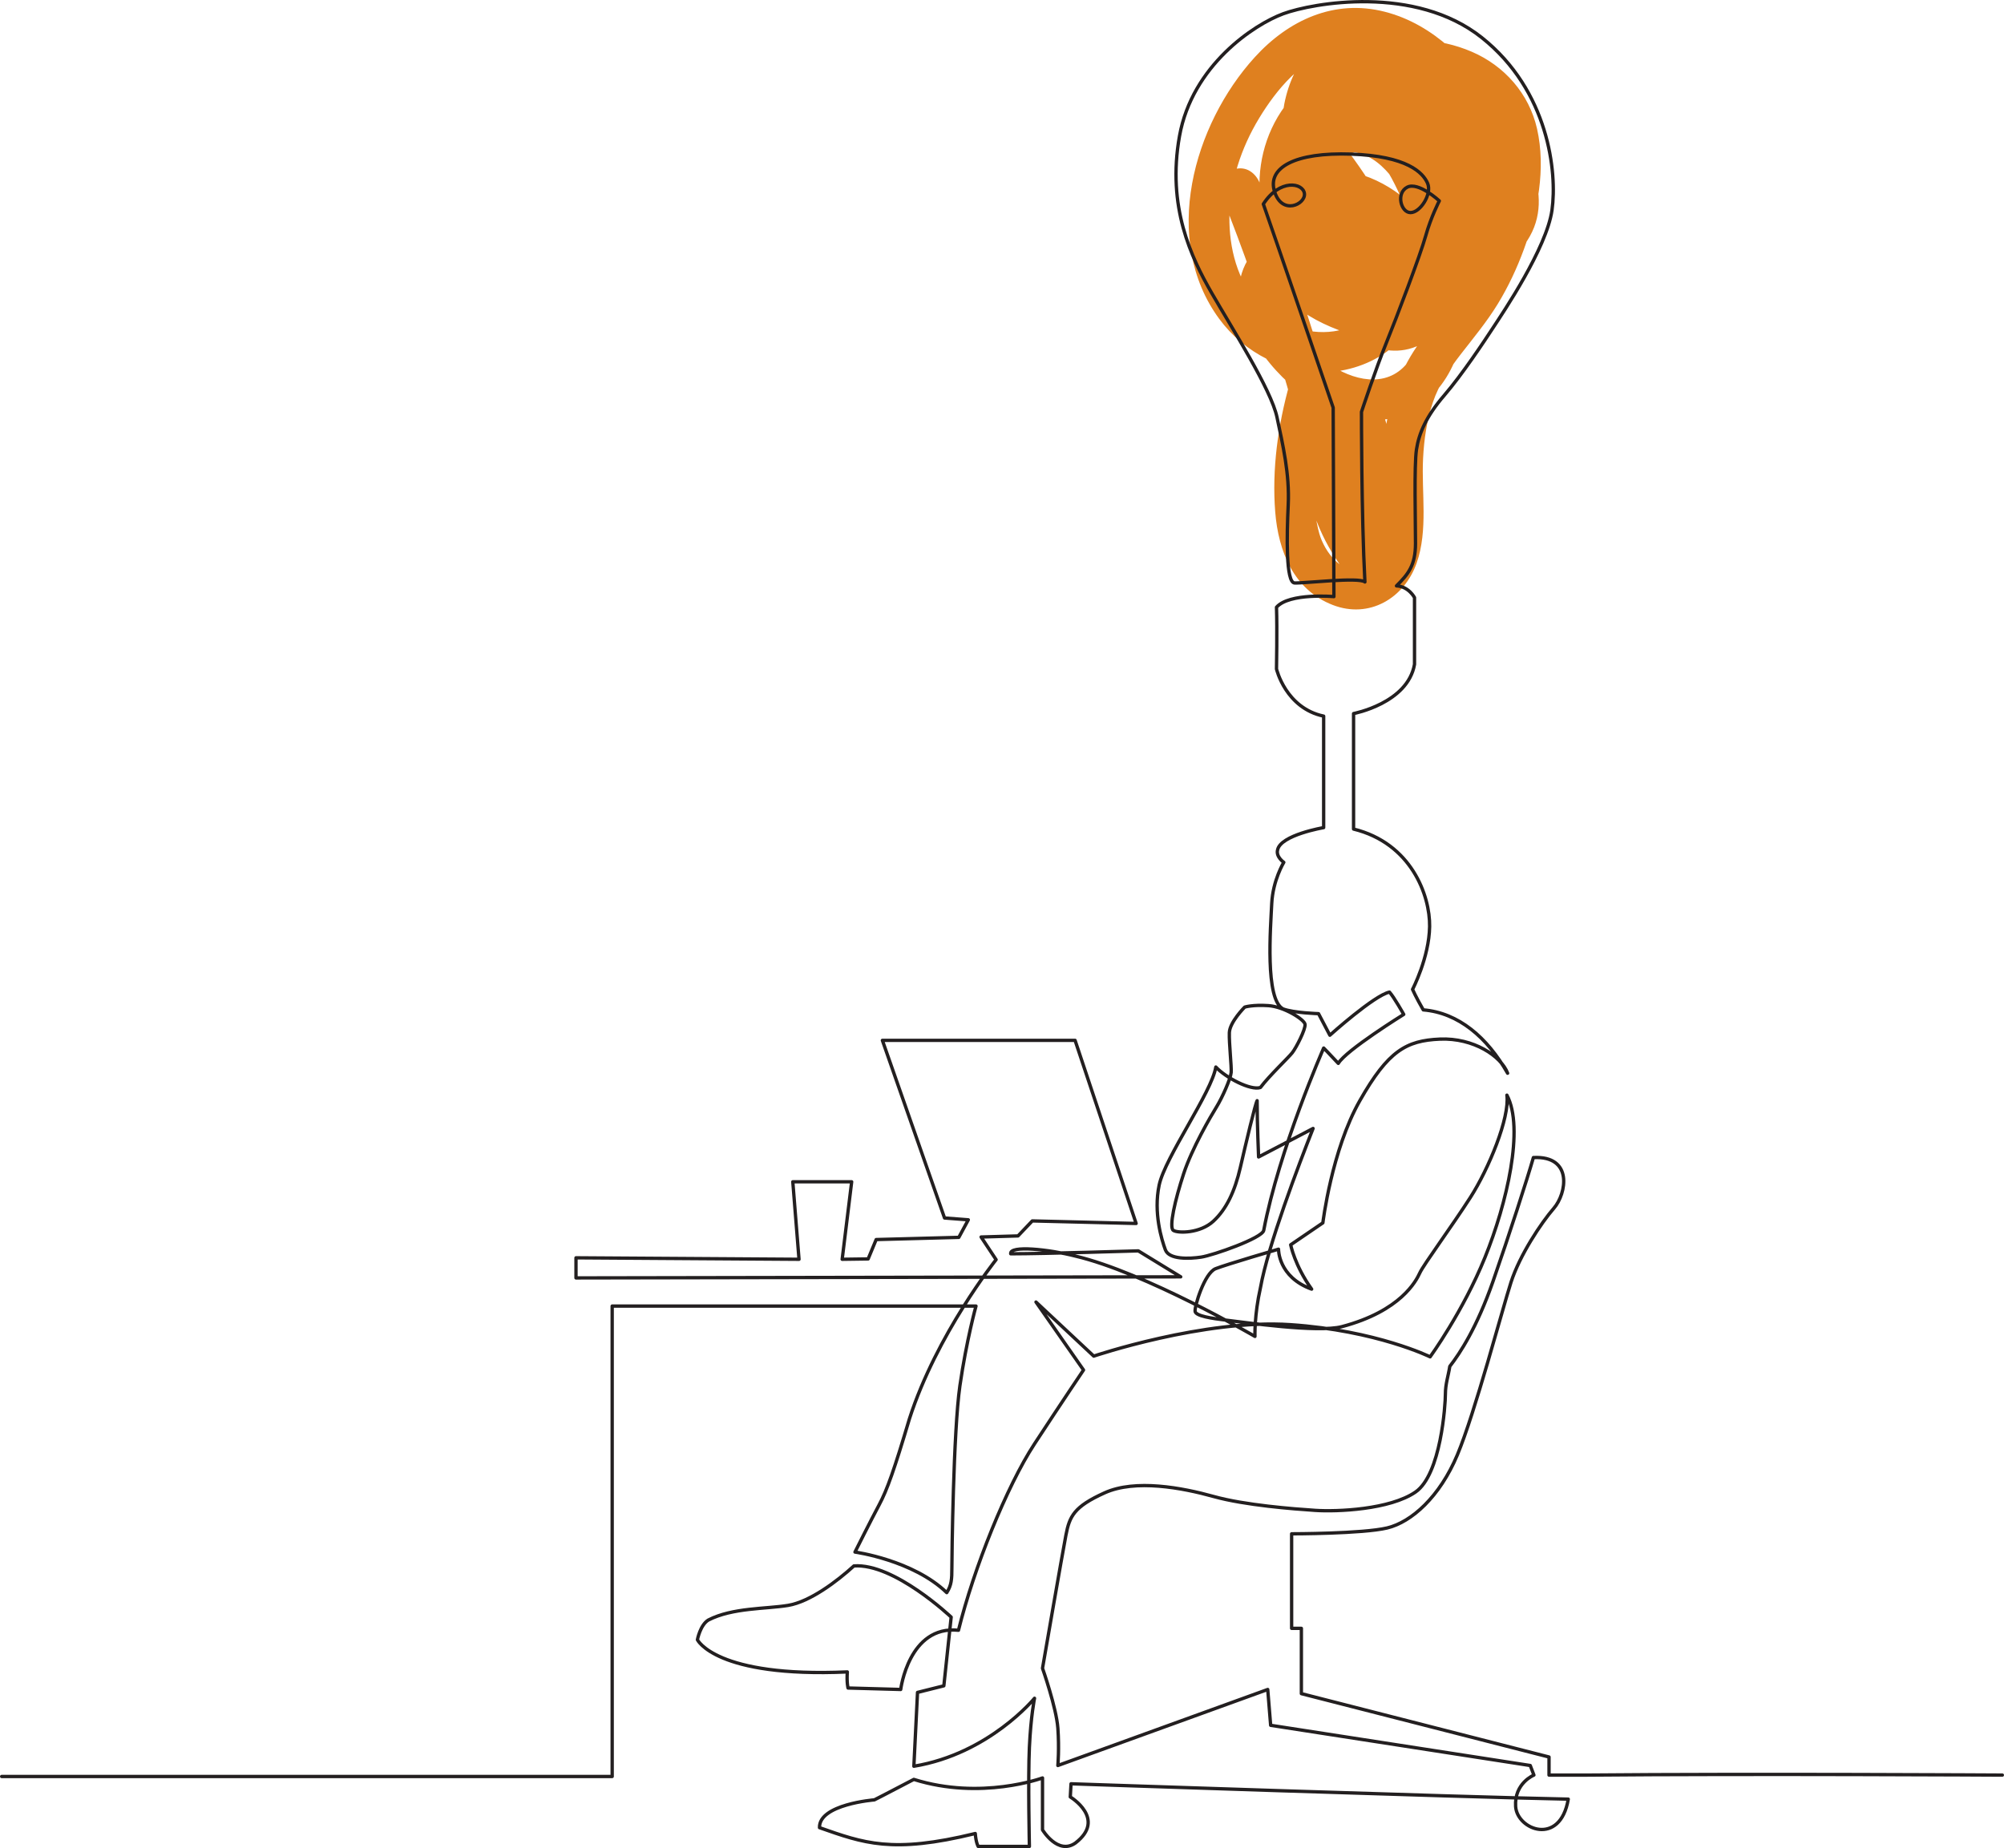 <?xml version="1.0" encoding="utf-8"?>
<!-- Generator: Adobe Illustrator 23.1.0, SVG Export Plug-In . SVG Version: 6.00 Build 0)  -->
<svg version="1.1" id="Layer_1" xmlns="http://www.w3.org/2000/svg" xmlns:xlink="http://www.w3.org/1999/xlink" x="0px" y="0px"
	 viewBox="0 0 957.87 883.58" style="enable-background:new 0 0 957.87 883.58;" xml:space="preserve">
<style type="text/css">
	.st0{fill:#DF801F;}
	.st1{fill:none;stroke:#231F20;stroke-width:1.596;stroke-linecap:round;stroke-linejoin:round;stroke-miterlimit:10;}
</style>
<g>
	<g>
		<g>
			<path class="st0" d="M627.7,82c11.33,14.98,21.06,31.47,27.77,49.04c1.39,3.65,3.47,8.2,2.9,12.23c-0.47,3.3-2.81,5.98-5.2,8.13
				c-4.32,3.88-9.91,6.17-15.63,7c-13,1.89-26.97-3.48-35.82-13.01c-10.34-11.13-14.26-26.88-14.09-41.74
				c0.19-16.66,5.62-32.98,14.22-47.16c8.22-13.57,20.49-28.47,36.53-32.61c15.77-4.07,32.22,4.02,43.52,14.64
				c6.47,6.08,11.92,13.05,16.86,20.41c5.13,7.63,10.34,15.54,14.22,23.9c3.29,7.09,5.23,15.21,0.67,22.16
				c-4.34,6.62-11.93,11.58-18.35,15.96c-7.89,5.39-16.23,10.22-24.92,14.21c-7.81,3.58-16.38,5.98-24.64,2.43
				c-13.41-5.78-20.73-20.96-20.11-35.02c0.63-14.14,11.08-26.64,24.46-30.78c13.23-4.1,27.61,0.88,36.07,11.81
				c3.98,5.14,7.79,13.5,5.32,20c-2.39,6.31-10.68,9.26-16.77,10.27c-14.54,2.41-32.16-4.78-39.57-17.81
				c-6.02-10.6-0.87-25.93,13.2-23.1c7.38,1.49,13.07,6.69,17.51,12.52c4.52,5.94,9.66,13.38,11.93,20.56
				c0.46,1.44,1.25,3.81,0.47,4.68c0.71-0.79-0.69,0.12-1.12,0.15c-0.71,0.06-1.33,0.08-2.08,0.08c-1.76,0-3.47-0.16-5.19-0.5
				c-6.52-1.29-12.6-4.08-17.83-8.2c-10.76-8.47-18.38-21.81-19.84-35.47c-1.24-11.69,1.84-26.49,12.02-33.69
				c13.09-9.26,29.3,0.19,38.09,10.81c10.75,12.97,19.15,32.08,20.15,48.94c0.95,16.11-5.59,31.75-17.96,42.2
				c-5.26,4.44-12.17,8.31-19.27,7.28c-6.88-1-13.08-5.69-17.06-11.23c-4.93-6.85-7.22-15.45-8.3-23.72
				c-0.91-6.98-1.49-14.56-0.25-21.52c0.9-5.03,2.73-11.31,7.05-13.21c5.77-2.53,13.09,3.33,17.42,7.19
				c12.42,11.09,21.86,25.38,26.74,41.33c2.14,6.99,3.38,14.08-2.8,19.25c-6.12,5.12-14.79,5.39-22.33,4.34
				c-14.1-1.96-30.99-7.29-40.15-18.91c-10.07-12.78-5.52-30.39,2.24-43.07c7.82-12.79,22.39-27.03,38.15-28.26
				c14.91-1.17,26.74,14.54,31.48,27.03c5.08,13.39,5.46,28.5,0.14,41.88c-1.18,2.96-2.7,6.52-4.85,8.9
				c-2.16,2.4-3.83,1.47-6.96-0.23c-8.22-4.44-16.15-9.93-23.74-15.36c-11.06-7.91-28.88-21.42-26.73-37.17
				c0.63-4.64,3.46-10.2,8.12-11.7c5.98-1.93,11.31,3.11,14.92,7.23c5.35,6.1,8.9,13.95,12.24,21.26
				c3.85,8.42,6.92,17.26,8.97,26.29c3.6,15.83,3.89,34.6-5.26,48.72c-9.05,13.96-25.03,11.64-37.51,3.67
				c-6.9-4.41-13.08-10.48-17.72-17.21c-3.95-5.73-9.5-14.3-7.07-21.64c5.24-15.85,24.04,9.1,27.53,15.03
				c3.62-4.71,7.25-9.43,10.87-14.14c-11.3-2.87-23.77-10.29-28.28-21.66c-4.66-11.75,8.54-15.73,17.89-14.61
				c11,1.32,21.2,8.9,27.39,17.81c4.6,6.62,13.24,24.48,1.78,29.44c-5.12,2.21-12.13-3.29-15.93-6.11
				c-4.84-3.59-9.14-8.06-12.13-13.31c-2.95-5.18-4.46-11.31-3.65-17.28c0.31-2.27,1.02-4.59,2.08-6.62
				c0.26-0.51,1.07-1.4,1.16-1.94c0.56-3.51-6.26,2.33-6.17,0.34c-0.03,0.58,2.43,2.78,2.93,3.46c3.85,5.26,6.81,11.63,7.83,18.11
				c0.13,0.82,0.12,1.72,0.28,2.52c0.01,0.03-0.21,1.42-0.29,1.4c-0.24-0.06,1.8-2.04,1.76-1.71c0.07-0.52,0.48,0.28-0.84-0.09
				c-0.32-0.09-0.59-0.19-0.94-0.27c-1.46-0.34-2.74-1.05-4.05-1.78c-9.08-5.06-15.39-13.96-18.3-23.84
				c-6.64-22.49,5.78-44.24,25.46-55.3c18.47-10.38,45.26-10.79,60.37,5.89c8.73,9.63,9.43,23.93,7.87,36.19
				c-1.75,13.75-6.3,27.44-12.67,39.72c-6.81,13.13-16.34,23.95-24.99,35.81c-9.03,12.38-14.42,26.32-16.55,41.46
				c-2.03,14.37-1.23,28.56-1.42,43c-0.1,7.69-0.43,20.44-8.75,23.87c-10.45,4.31-19.17-7.92-21.56-16.34
				c-3.85-13.55-2.62-29.25-0.73-43.04c1.09-7.97,2.88-15.84,5.06-23.58c-5.87,0.77-11.73,1.53-17.6,2.3
				c12.58,24.63,24.22,49.73,34.74,75.31c1.98,4.81,6.39,8.22,11.84,6.72c4.91-1.35,8.26-6.86,6.72-11.84
				c-6.65-21.54-10.38-43.64-11.03-66.18c-6.3,0.85-12.61,1.71-18.91,2.56c8.58,22.77,9.74,47.15,2.96,70.54
				c5.36-1.42,10.73-2.83,16.09-4.25c-9.17-10.82-14.57-23.93-16.7-37.88c-6.19,1.71-12.38,3.41-18.57,5.12
				c2.4,9.88,5.77,19.34,9.8,28.66c1.88,4.34,8.1,5.67,12.02,3.94c4.54-2,6.58-6.54,5.57-11.36
				C640.13,196,623.47,140.89,602.14,87.56c-1.93-4.82-6.43-8.21-11.84-6.72c-4.59,1.26-8.67,6.99-6.72,11.84
				c21.33,53.33,37.98,108.44,49.76,164.66c5.87-2.47,11.73-4.95,17.6-7.42c-3.36-7.75-5.87-15.86-7.86-24.06
				c-1.23-5.05-6.94-8.07-11.84-6.72c-5.5,1.51-7.51,6.68-6.72,11.84c2.63,17.31,10.37,33.07,21.65,46.37
				c4.84,5.72,14.21,2.25,16.09-4.25c7.66-26.41,6.75-55.02-2.96-80.78c-1.69-4.48-5.56-7.65-10.56-6.9
				c-4.58,0.69-8.49,4.58-8.35,9.46c0.69,24.17,4.59,48.19,11.72,71.3c6.19-1.71,12.38-3.41,18.57-5.12
				c-11.15-27.12-23.33-53.79-36.68-79.91c-3.86-7.56-15.44-5.35-17.6,2.3c-5.54,19.67-8.49,40.87-6.87,61.32
				c1.49,18.75,8.8,37.25,27.51,44.48c17.41,6.73,34.14-3.19,40.08-20.02c5.56-15.77,2.26-33.67,3.08-50
				c0.46-9.14,1.75-18.16,4.68-26.86c2.86-8.48,7.87-15.95,13.32-22.98c6.12-7.89,12.5-15.55,17.72-24.1
				c5.04-8.24,9.15-17.06,12.48-26.13c6.62-18,10.57-38.63,6.27-57.61c-3.79-16.73-15.56-30.09-31.19-36.81
				c-31.74-13.66-69.1-1.37-89.28,25.95c-20,27.06-15.07,67.12,12.23,87.37c6.66,4.94,15.26,9.07,23.73,7.61
				c10.41-1.79,15.42-11.52,14.39-21.42c-0.96-9.2-4.47-18.42-9.58-26.11c-5.25-7.91-14.01-17.78-24.46-11.8
				c-8.2,4.69-11.54,16.23-12.33,24.97c-0.82,9.07,1.57,18.36,5.9,26.3c8.37,15.32,28.85,33.04,47.51,29.62
				c20.58-3.77,25.68-27.97,19.3-44.91c-6.31-16.74-19.39-30.58-36.01-37.32c-16-6.48-37.78-4.82-48.5,10.23
				c-11.91,16.71,0.78,37.55,14.54,48.35c7.23,5.67,15.42,9.75,24.34,12.01c8.05,2.05,15.21-6.79,10.87-14.14
				c-10.57-17.93-38.11-43.94-57.11-20.85c-16.7,20.29,0.81,48.06,16.98,62.55c17,15.24,43.42,25.46,63.73,10.11
				c18.76-14.18,23.29-40.76,20.57-62.81c-1.53-12.4-4.87-24.28-9.64-35.81c-4.49-10.86-9.47-21.64-16.82-30.89
				c-6.77-8.51-16.39-15.48-27.66-15.57c-10.94-0.09-20.89,6.74-25.87,16.3c-11.21,21.53,1.72,43.65,18.16,58.03
				c9.55,8.36,20.18,15.36,30.89,22.12c10.88,6.87,23.74,12.78,35.04,3.09c7.77-6.67,12.18-18.2,14.35-27.97
				c2.34-10.5,2.37-21.23,0.42-31.79c-3.71-20.16-16.72-41.09-36.03-49.48c-23.45-10.18-49.24,5.65-64.05,23.58
				c-15.06,18.23-24.51,43.7-14.21,66.52c8.69,19.26,30.11,29.21,49.65,33.55c12.73,2.83,26.25,3.69,38.28-2.16
				c10.33-5.02,17.89-14.7,19.01-26.25c1.15-11.87-4.2-24.55-9.36-34.99c-4.99-10.09-11.72-19.45-19.54-27.54
				c-8.32-8.61-18.6-17.09-30.96-18.27c-10.7-1.03-20.35,4.66-25.79,13.7c-4.89,8.13-6.46,18.3-6.44,27.64
				c0.03,11.62,1.5,23.99,5.84,34.84c8.43,21.08,30.27,38.65,53.95,30.61c21.78-7.4,37.71-29.58,41.29-51.81
				c3.89-24.16-5.41-50.04-18.99-69.88c-12.83-18.75-35.97-34.25-59.4-25.52c-19.6,7.3-29.35,28.32-29.72,48.23
				c-0.37,20.04,9.1,40.54,24.1,53.74c7.74,6.81,17.09,12.21,27.25,14.37c11.3,2.4,25.5,2.14,31.53-9.59
				c5.17-10.05,0.31-21.53-4.84-30.48c-5.93-10.31-12.54-20.39-22.26-27.52c-9.03-6.63-21.4-9.81-32.37-6.82
				c-10.53,2.87-18.25,11.34-21.38,21.62c-7.15,23.48,11.22,44.5,31.73,52.87c19.72,8.05,50.97,6.1,61.7-15.57
				c10.62-21.44-5.83-47.23-25.3-56.74c-20.21-9.87-43.8-5.88-60.08,9.62c-15.77,15.01-20.51,38.53-12.63,58.72
				c9.04,23.16,32.47,38.94,57.49,31.71c11.6-3.35,22.77-9.66,32.89-16.13c10.07-6.44,20.75-13.71,27.99-23.39
				c16.53-22.09,0.21-47.92-12.65-67.24c-13.13-19.66-30.23-38.2-53.97-44.28c-24.11-6.18-46.01,3.97-62.2,21.79
				c-29.24,32.18-44.83,87.06-16.94,125.04c11.99,16.32,31.69,26.49,52.15,25.43c21.87-1.14,46.19-17,42.14-41.63
				c-1.92-11.67-8.14-23.4-13.56-33.8c-5.52-10.59-11.96-20.64-19.16-30.16c-3.13-4.14-8.31-6.3-13.17-3.45
				C627.08,71.22,624.55,77.83,627.7,82L627.7,82z"/>
		</g>
	</g>
	<path class="st1" d="M957.07,848.68c0,0-120.01-0.71-198.3,0H740.4v-8.65l-118.37-30.29v-31.22h-4.66v-45.2c0,0,34.02,0,45.67-2.8
		c11.65-2.8,25.16-14.91,33.55-34.95c8.39-20.04,21.44-69.44,25.63-82.49s14.45-28.43,20.5-35.42s9.32-25.16-9.79-24.23
		c-2.8,9.79-11.65,37.28-19.34,59.3c-7.69,22.02-15.73,34.25-20.62,40.54c-0.7,4.54-2.1,8.39-2.1,13.28s-2.1,38.45-14.33,46.83
		c-12.23,8.39-37.4,9.44-47.88,8.74s-33.55-2.45-48.58-6.64s-37.4-8.39-52.08-1.75s-16.78,11.18-18.52,20.27
		c-1.75,9.09-11.18,63.61-11.18,63.61s6.64,18.87,7.34,28.66s0,17.83,0,17.83l100.31-36.35l1.4,17.13l124.08,19.22l1.75,4.58
		c0,0-9.44,3.81-8.74,15c0.7,11.18,21.32,19.22,25.16-3.5c-53.13-1.05-237.67-7.34-237.67-7.34l-0.35,6.29
		c0,0,17.48,10.49,2.45,22.02c-8.39,5.94-15.73-6.29-15.73-6.29v-24.82c0,0-29.36,10.83-61.51,0.7
		c-13.98,7.34-18.87,9.79-18.87,9.79s-26.56,2.1-26.21,13.28c20.97,7.34,34.6,12.58,74.45,2.8c0.35,4.54,1.4,6.17,1.4,6.17h24.47
		c0,0-0.7-32.39,0-47.41c0.7-15.03,2.45-23.42,2.45-23.42s-21.67,26.56-57.67,32.5l1.75-35.3l12.58-3.15l3.5-32.85
		c0,0-27.26-25.86-46.49-24.47c-8.04,7.34-20.97,17.13-31.46,18.87s-26.56,1.05-38.1,6.99c-3.95,2.42-5.24,9.44-5.24,9.44
		s8.74,18.17,71.65,15.38c-0.35,5.24,0.35,7.69,0.35,7.69l25.17,0.7c0,0,3.84-30.76,27.61-28.31c7.34-29.71,23.07-68.85,36.35-89.13
		c13.28-20.27,23.42-35.3,23.42-35.3l-22.72-32.5l27.61,25.86c0,0,52.78-17.83,94.02-15.03c41.24,2.8,66.76,15.38,66.76,15.38
		s15.73-21.67,26.21-47.53c10.49-25.86,18.87-61.86,10.49-77.59c1.4,10.83-8.74,35.3-17.48,48.93s-22.37,32.16-24.12,36
		s-9.09,18.29-37.28,25.75c-11.44,3.03-46.83-2.1-54.76-3.03c-7.92-0.93-14.91-2.1-15.38-4.19c-0.47-2.1,4.43-18.41,9.79-20.5
		c5.36-2.1,30.06-9.32,30.06-9.32s-0.23,13.28,15.84,19.11c-8.16-11.42-10.02-21.2-10.02-21.2l15.38-10.49
		c0,0,4.19-34.72,17.71-58.49c13.51-23.77,22.14-28.66,38.21-29.36s29.36,8.16,32.39,16.31c-9.79-17.24-23.53-28.89-40.31-30.29
		c-3.5-6.06-5.13-9.79-5.13-9.79s7.92-15.15,8.16-30.06c0.23-14.91-8.85-39.84-36.35-46.6c0-27.5,0-55.22,0-55.22
		s25.86-4.89,29.13-23.53c0-17.01,0-31.92,0-31.92s-2.8-5.36-8.62-5.59c5.59-5.59,9.09-9.79,9.09-20.27s-0.7-37.28,0.47-44.97
		s4.66-15.84,13.28-25.86s19.11-25.86,23.53-32.62s25.4-37.75,27.96-55.92s-1.63-57.09-33.55-82.49S627.39,1.43,613.41,6.56
		c-13.98,5.13-43.57,24.7-49.63,58.49s5.59,58.02,15.38,75.03s28.43,46.14,31.22,59.42c2.8,13.28,6.06,27.03,5.36,41.94
		s-1.17,37.05,3.03,37.28c4.19,0.23,30.97-2.92,33.63-0.47c-1.71-32.62-1.64-81.32-1.64-81.32s6.91-20.84,11.81-32.85
		c4.89-12.01,16.38-42.28,18.87-51.26s6.52-16.78,6.52-16.78s-10.02-9.32-15.38-6.52s-3.03,12.12,1.63,12.12s10.34-8.86,8.16-13.98
		c-2.18-5.12-9.79-13.05-36.58-13.98s-40.2,6.43-36.58,17.94s14.93,6.02,14.28,0.91c-0.64-5.11-11.78-7.2-19.64,5.03
		c5.24,14.85,33.38,97.34,33.38,97.34l0.35,90.35c0,0-21.32-1.92-27.44,5.07c0.35,10.31,0,29.53,0,29.53s4.37,18.7,22.54,22.54
		c0,16.25,0,53.3,0,53.3s-20.62,3.5-22.02,10.66c-0.87,3.32,2.97,5.94,2.97,5.94s-5.24,8.56-5.77,19.75
		c-0.52,11.18-3.32,45.79,5.42,50.33c5.07,1.92,16.95,2.27,16.95,2.27l5.42,10.31c0,0,21.15-19.05,28.49-20.62
		c2.1,2.27,6.82,10.66,6.82,10.66s-27.61,17.13-31.28,23.42c-4.72-5.07-6.99-7.34-6.99-7.34s-21.32,48.41-28.66,87.2
		c-0.7,3.67-24.12,11.88-29.88,12.76c-5.77,0.87-15.38,1.22-17.13-3.5s-5.77-17.65-2.97-30.93c2.8-13.28,25.16-44.39,27.09-56.45
		c4.72,5.07,16.6,11.36,21.32,9.79c4.19-5.59,13.28-14.16,15.2-16.6s6.47-11.36,6.12-13.63c-0.35-2.27-9.96-8.39-17.48-8.91
		c-7.51-0.52-11.36,0.7-11.36,0.7s-7.17,7.17-7.34,12.23c-0.17,5.07,1.11,16.21,0.87,19.05c-0.23,2.84-4.19,11.88-6.99,16.43
		c-2.8,4.54-11.71,19.75-15.73,31.98s-7.17,25.69-4.89,27.09c2.27,1.4,12.76,1.4,19.05-4.37s10.31-14.33,12.93-25.69
		s7.17-30.58,8.04-31.98c0,10.83,0.7,26.91,0.7,26.91s24.47-12.76,26.04-13.63c-6.82,17.3-21.5,55.75-25.16,76.19
		c-2.97,13.11-2.62,23.24-2.62,23.24s-52.43-30.58-85.98-38.45c-12.41-3.15-31.46-5.24-30.76-1.05c15.73,0,60.99-1.4,60.99-1.4
		l20.27,12.41l-289.05,0.52v-9.61l106.6,0.7l-2.97-37.05h28.14l-4.54,37.05l12.41-0.17l3.84-9.26l39.5-1.05l4.54-8.39l-11.36-0.87
		l-29.71-84.93h92.1l29.18,87.55l-49.63-1.22l-6.82,7.17l-17.65,0.52l7.17,10.83c0,0-28.37,35.53-41.42,76.08
		c-7.22,24.23-10.66,34.02-14.5,41.18c-3.84,7.17-11.53,22.54-11.53,22.54s27.79,3.84,43.86,19.4c2.27-3.5,2.45-6.47,2.45-11.71
		c0-5.24,0.7-65.36,3.84-87.2c3.15-21.84,7.69-38.1,7.69-38.1H292.61v224.91H0.8"/>
</g>
</svg>
